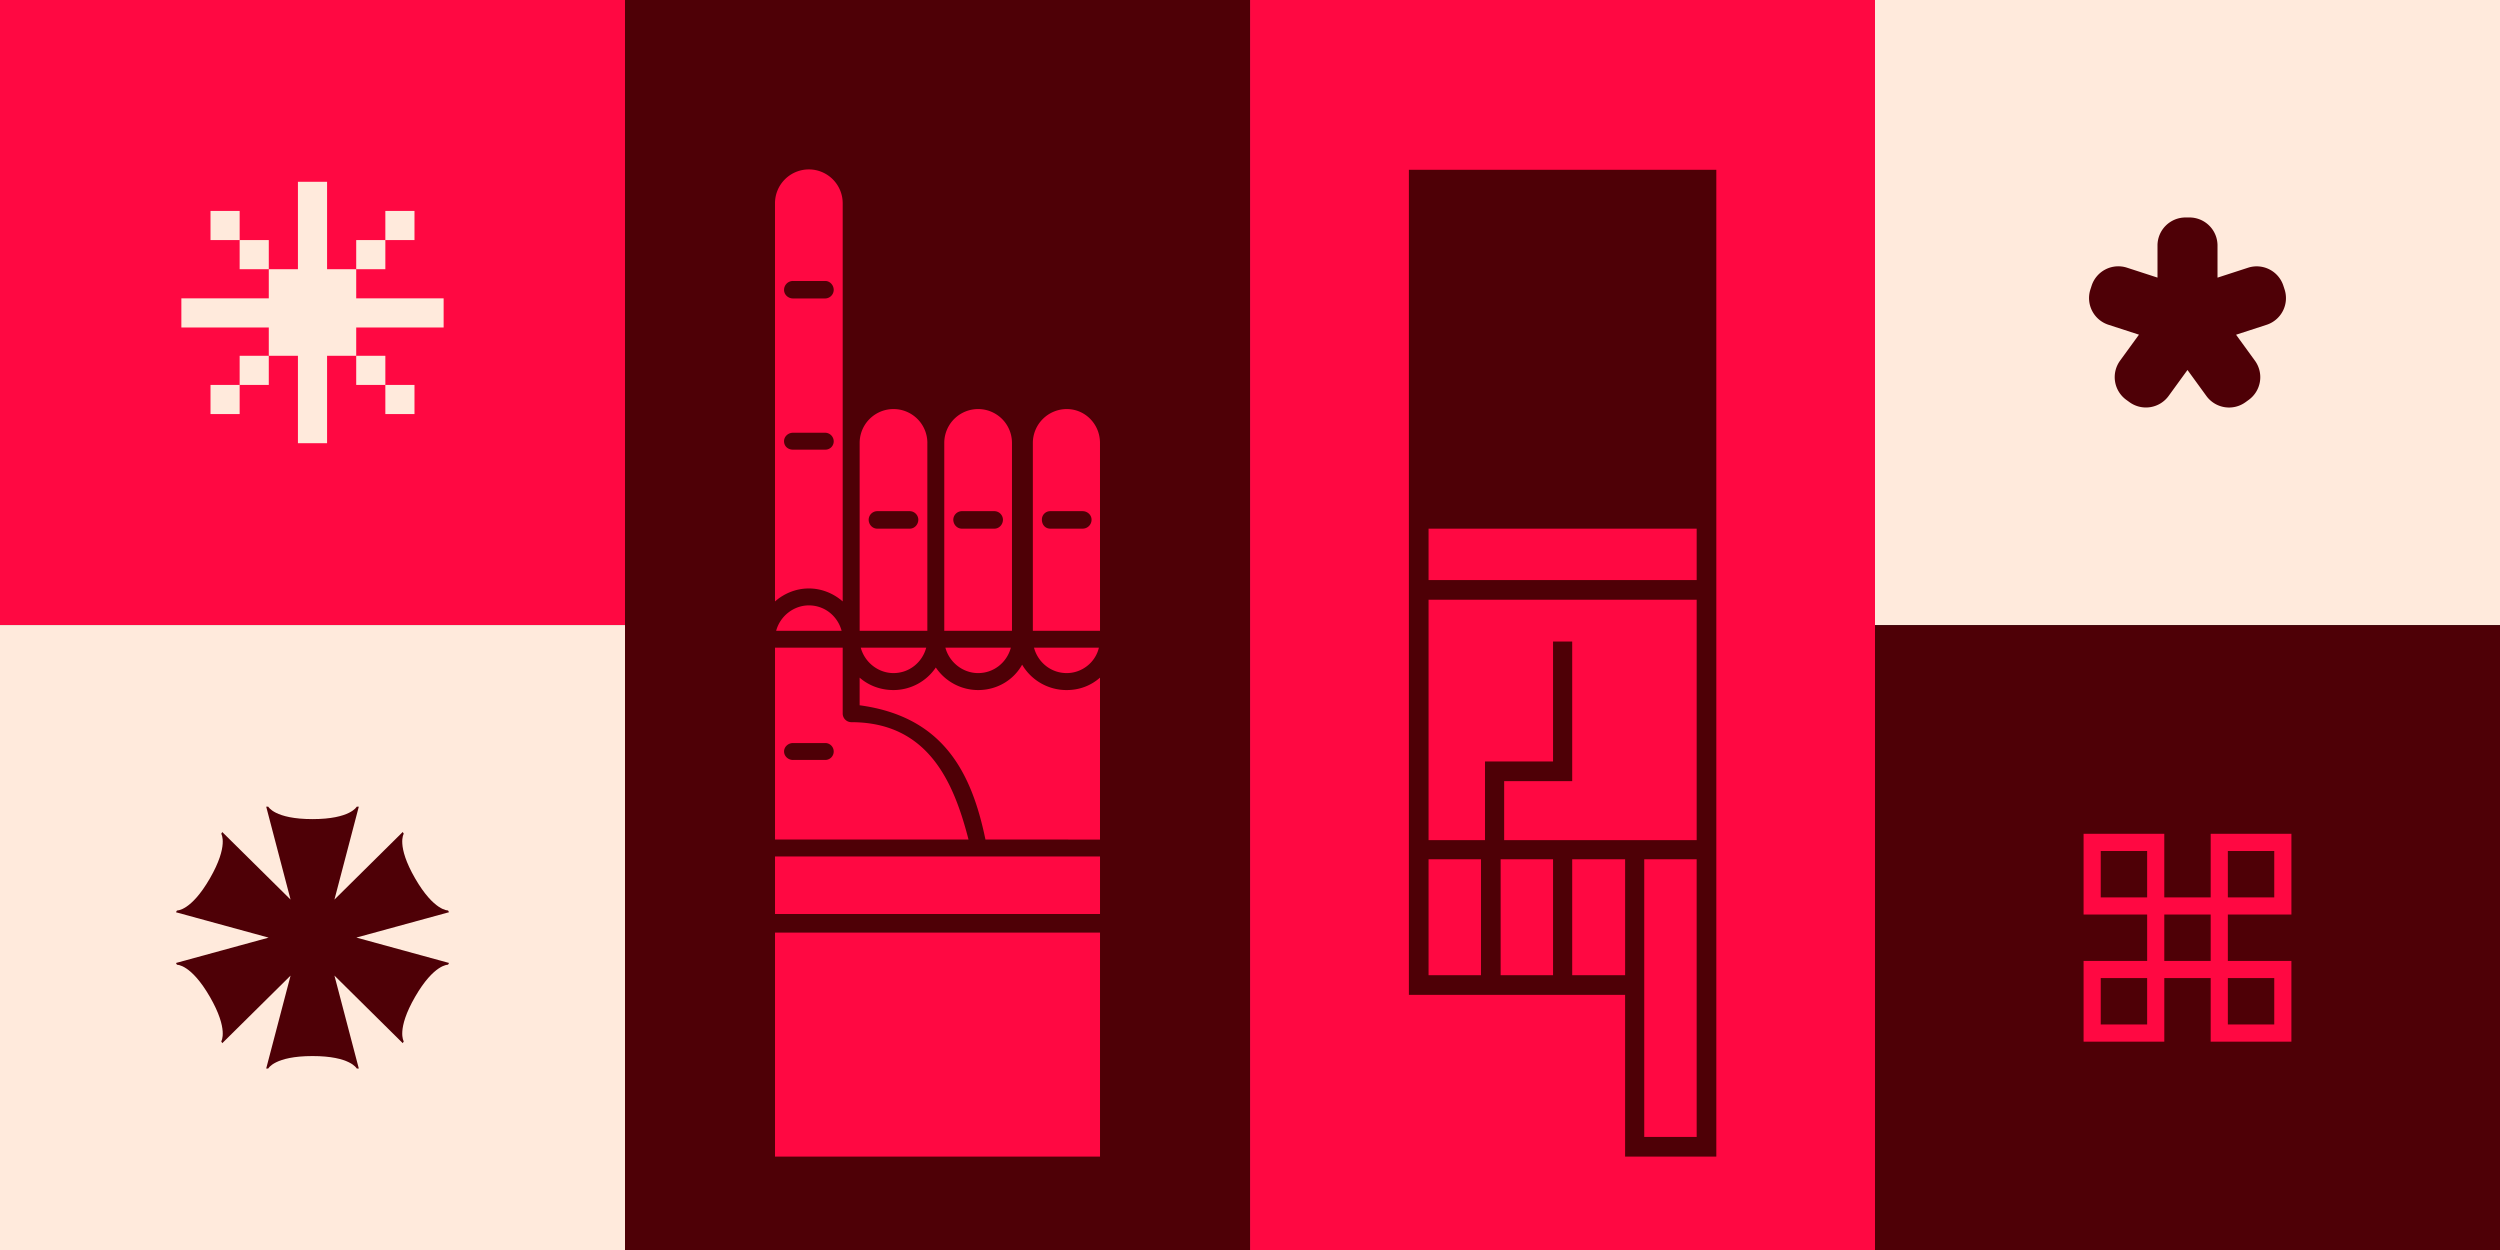 <?xml version="1.0" encoding="UTF-8"?>
<svg xmlns="http://www.w3.org/2000/svg" viewBox="0 0 5159.03 2579.99">
  <rect x="0" y="0" width="5159.03" height="2579.99" fill="#333333" stroke="none"/>
  <defs>
    <style>.cls-1{fill:#4e0006;}.cls-2{fill:#ff0842;}.cls-3{fill:#ffeadc;}</style>
  </defs>
  <title>Artboard 3</title>
  <g id="Layer_44" data-name="Layer 44">
    <rect class="cls-1" x="1289.76" width="1289.76" height="2579.51"></rect>
    <rect class="cls-2" x="2579.72" width="1289.76" height="2579.51"></rect>
    <rect class="cls-1" x="3869.27" y="1290.23" width="1289.76" height="1289.76"></rect>
    <rect class="cls-3" y="1289.91" width="1289.76" height="1289.76"></rect>
    <rect class="cls-2" width="1289.76" height="1289.76"></rect>
    <rect class="cls-3" x="3869.27" width="1289.76" height="1289.76"></rect>
    <path class="cls-1" d="M4714.51,597.34l-2.51-7.7a57.87,57.87,0,0,0-72.92-37.16l-63,20.47V506.66a57.87,57.87,0,0,0-57.87-57.88h-8.1a57.87,57.87,0,0,0-57.87,57.88v66.21l-63-20.48a57.88,57.88,0,0,0-72.93,37.15l-2.5,7.71A57.87,57.87,0,0,0,4351,670.17l63,20.46-39,53.63a57.88,57.88,0,0,0,12.8,80.84l6.56,4.76a57.87,57.87,0,0,0,80.83-12.81l38.92-53.57,39,53.63a57.87,57.87,0,0,0,80.83,12.81l6.55-4.76a57.88,57.88,0,0,0,12.81-80.84l-38.92-53.57,63-20.49A57.87,57.87,0,0,0,4714.51,597.34Z"></path>
    <path class="cls-2" d="M1739,1241.13c-18.62-16.3-43.07-26.78-69.85-26.78s-51.23,10.48-69.86,26.78V420.3a69.86,69.86,0,1,1,139.71,0Zm-139.71,95.47H1739v136.22a17.91,17.91,0,0,0,17.47,17.47c159.51,0,211.9,124.58,242.17,242.17H1599.32V1336.6ZM2270,1886.15H1599.32V1767.39H2270Zm0,500.64H1599.32V1924.57H2270Zm-668.3-1085.12c8.15-30.27,36.09-52.39,67.53-52.39,32.6,0,59.37,22.12,67.52,52.39Zm34.93-685.77h66.36a17.91,17.91,0,0,0,17.47-17.46c0-10.48-8.15-18.63-17.47-18.63h-66.36A18.39,18.39,0,0,0,1618,598.44C1618,607.75,1626.1,615.9,1636.58,615.9Zm0,312h66.36a17.14,17.14,0,0,0,17.47-17.46A17.91,17.91,0,0,0,1702.94,893h-66.36c-10.48,0-18.63,8.15-18.63,17.47C1618,921,1626.1,927.93,1636.58,927.93Zm0,640.36h66.36a17.46,17.46,0,1,0,0-34.92h-66.36c-10.48,0-18.63,8.15-18.63,17.46S1626.1,1568.29,1636.58,1568.29ZM1913.68,914v387.71H1774V914a69.86,69.86,0,0,1,139.72,0Zm119.92,818.5c-29.1-140.88-88.48-253.81-259.64-277.1v-57c18.63,16.3,43.08,25.61,69.86,25.61a105.47,105.47,0,0,0,87.33-46.57,105.44,105.44,0,0,0,87.31,46.57c39.59,0,73.35-21,90.82-52.39a106.14,106.14,0,0,0,92,52.39c26.78,0,50.06-9.31,68.69-25.61v334.15ZM1911.35,1336.6c-8.15,30.27-34.93,52.39-67.53,52.39-31.44,0-59.38-22.12-67.53-52.39Zm-33.77-281.76h-67.52a17.92,17.92,0,0,0-17.47,17.47c0,10.47,8.16,18.62,17.47,18.62h67.52c9.32,0,17.47-8.15,17.47-18.62A17.91,17.91,0,0,0,1877.58,1054.84ZM2088.33,914v387.71H1948.61V914a69.86,69.86,0,1,1,139.72,0ZM2086,1336.6c-8.15,30.27-34.93,52.39-67.54,52.39-31.43,0-59.37-22.12-67.53-52.39Zm-33.77-281.76H1984.7a17.91,17.91,0,0,0-17.46,17.47c0,10.47,8.15,18.62,17.46,18.62h67.53c9.32,0,17.47-8.15,17.47-18.62A17.91,17.91,0,0,0,2052.23,1054.84ZM2270,1301.67H2131.4V914a70.07,70.07,0,0,1,69.86-69.86c38.42,0,68.69,31.44,68.69,69.86Zm-2.33,34.93c-7,30.27-34.92,52.39-66.36,52.39-32.6,0-59.38-22.12-67.53-52.39Zm-100.13-245.67h66.37a18.39,18.39,0,0,0,18.63-18.62c0-9.32-8.15-17.47-18.63-17.47h-66.37a17.15,17.15,0,0,0-17.46,17.47C2150,1082.78,2157,1090.93,2167.49,1090.93Z"></path>
    <path class="cls-1" d="M3353.56,2386.79H3541.8V350.44H2907.4V2053h446.17ZM2948,1197V1090.93h553.28V1197Zm553.28,1149.21H3393.08v-573h108.16ZM2948,1733.66V1237.58h553.28v496.08H3104V1612h140.4V1323.9h-39.52v247.52h-140.4v162.24Zm0,278.73V1773.18h108.17v239.21Zm148.73,0V1773.18h108.16v239.21Zm147.68,0V1773.18h109.2v239.21Z"></path>
    <path class="cls-1" d="M926.63,1882.46l-2.1-3.67s-28.81,1.54-67.94-66.23-23.4-92-23.4-92l-2.11-3.65L690.14,1856.4l50.29-191.79h-4.22s-13.07,25.71-91.33,25.71-91.33-25.71-91.33-25.71h-4.23l50.29,191.78L458.67,1717l-2.11,3.66s15.73,24.17-23.4,92-67.93,66.24-67.93,66.24l-2.11,3.65,191.23,52.34-191.23,52.34,2.11,3.66s28.8-1.54,67.93,66.24,23.4,91.94,23.4,91.94l2.11,3.66,140.94-139.45L549.32,2205h4.23s13.07-25.71,91.33-25.71S736.21,2205,736.21,2205h4.22l-50.29-191.78,140.94,139.44,2.11-3.66s-15.73-24.17,23.4-91.94,67.94-66.24,67.94-66.24l2.1-3.66L735.4,1934.79Z"></path>
    <polygon class="cls-3" points="855.35 615.68 795.21 615.68 795.21 615.68 735.08 615.68 735.08 615.68 735.08 615.67 735.08 555.54 674.95 555.54 674.95 555.54 674.94 555.54 674.95 555.54 674.95 495.41 674.95 435.28 674.95 375.15 614.81 375.15 614.81 435.28 614.81 495.41 614.81 555.54 554.68 555.54 554.68 615.67 554.68 615.68 494.55 615.68 494.55 615.68 434.41 615.68 374.27 615.68 374.27 675.82 434.41 675.82 494.55 675.82 494.55 675.81 554.68 675.81 554.68 734.21 614.81 734.21 614.81 794.35 614.81 854.47 614.81 914.61 674.95 914.61 674.95 854.47 674.95 794.35 674.95 734.21 674.94 734.21 674.95 734.21 674.95 734.21 735.08 734.21 735.08 675.82 795.21 675.82 795.21 675.81 855.35 675.81 915.48 675.81 915.48 615.68 855.35 615.68"></polygon>
    <rect class="cls-3" x="735.08" y="734.21" width="60.13" height="60.13"></rect>
    <rect class="cls-3" x="795.21" y="794.34" width="60.13" height="60.13"></rect>
    <rect class="cls-3" x="494.54" y="734.21" width="60.13" height="60.13"></rect>
    <rect class="cls-3" x="434.41" y="794.34" width="60.14" height="60.13"></rect>
    <rect class="cls-3" x="494.54" y="495.41" width="60.13" height="60.13"></rect>
    <rect class="cls-3" x="434.41" y="435.28" width="60.14" height="60.13"></rect>
    <rect class="cls-3" x="735.08" y="495.41" width="60.13" height="60.13"></rect>
    <rect class="cls-3" x="795.21" y="435.28" width="60.13" height="60.13"></rect>
    <path class="cls-2" d="M4728.58,1887.23V1720.67H4562v131.16h-95.75V1720.67H4299.71v166.56h131.16V1983H4299.71v166.55h166.56V2018.39H4562v131.15h166.56V1983H4597.43v-95.76Zm-131.15-131.15h95.75v95.75h-95.75Zm-262.31,95.75v-95.75h95.75v95.75Zm95.75,262.31h-95.75v-95.75h95.75Zm262.31-95.75v95.75h-95.75v-95.75ZM4562,1983h-95.75v-95.76H4562Z"></path>
  </g>
</svg>
